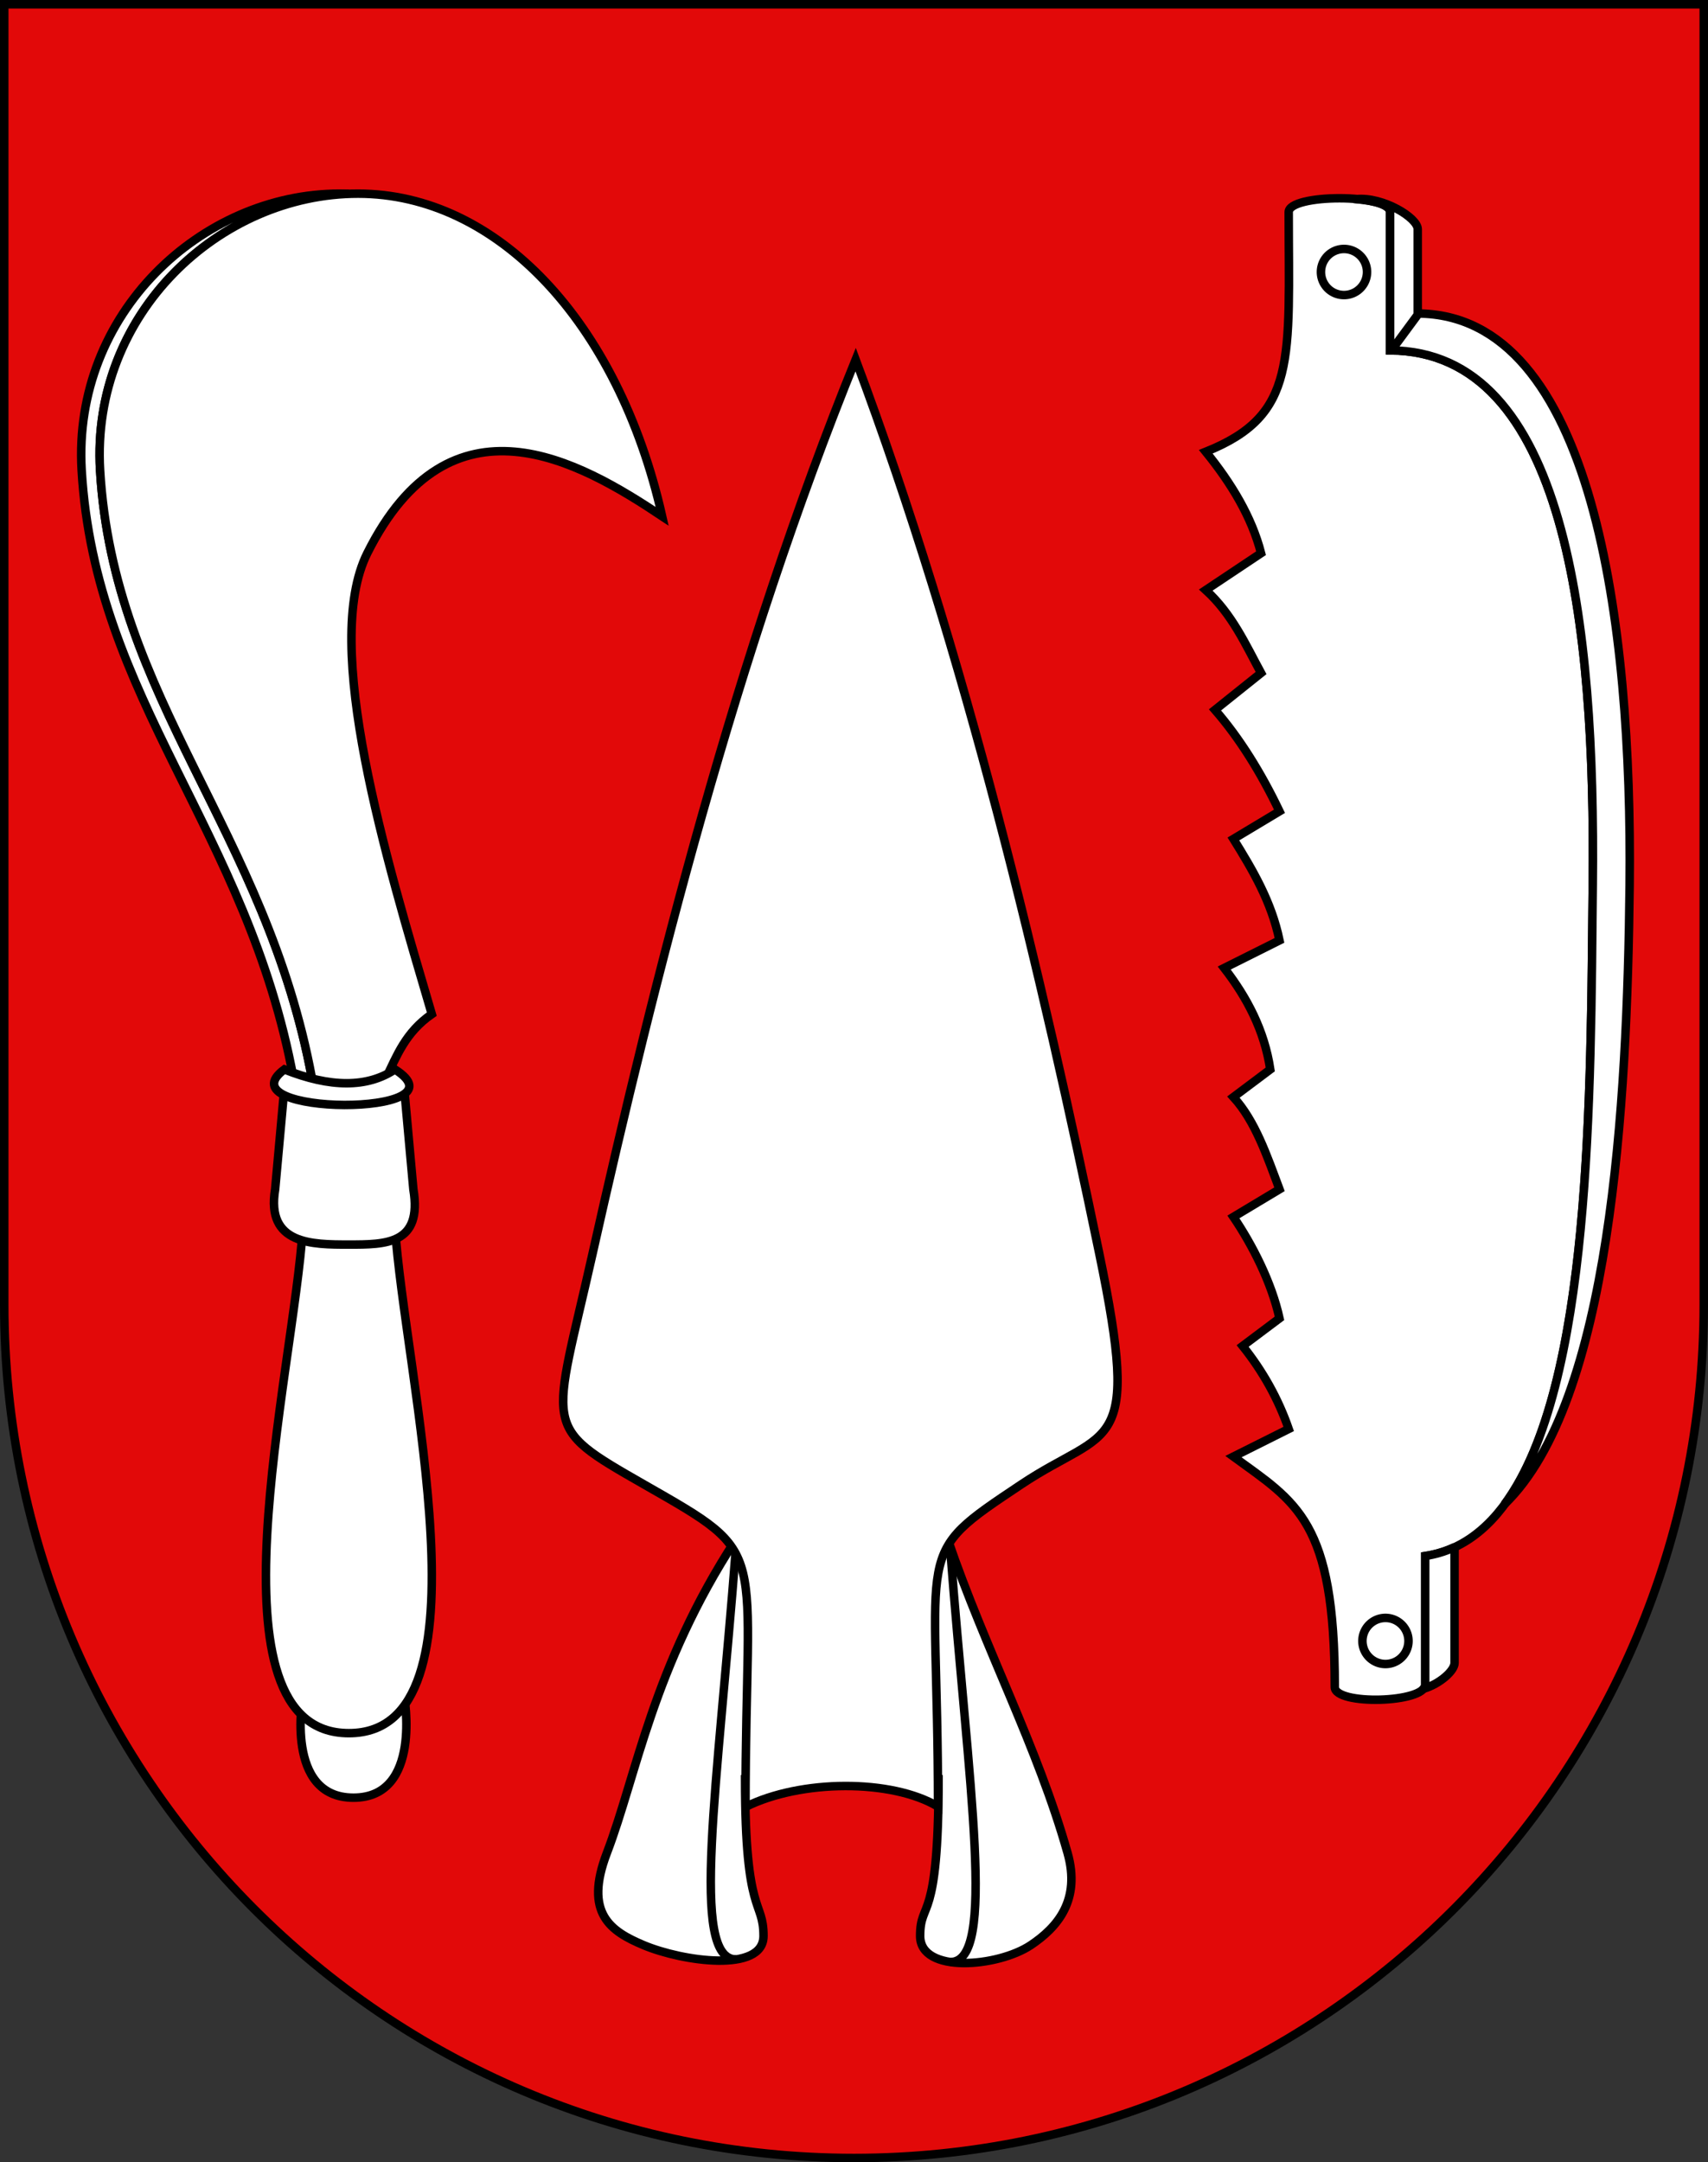 <?xml version="1.0" encoding="UTF-8" standalone="no"?>
<svg
   xmlns:dc="http://purl.org/dc/elements/1.1/"
   xmlns:cc="http://creativecommons.org/ns#"
   xmlns:rdf="http://www.w3.org/1999/02/22-rdf-syntax-ns#"
   xmlns:svg="http://www.w3.org/2000/svg"
   xmlns="http://www.w3.org/2000/svg"
   xmlns:xlink="http://www.w3.org/1999/xlink"
   xmlns:sodipodi="http://sodipodi.sourceforge.net/DTD/sodipodi-0.dtd"
   xmlns:inkscape="http://www.inkscape.org/namespaces/inkscape"
   height="763"
   width="603"
   version="1.0"
   id="svg20"
   sodipodi:version="0.32"
   inkscape:version="0.48.2 r9819"
   sodipodi:docname="Blason_Vide_CH_3D.svg"
   inkscape:output_extension="org.inkscape.output.svg.inkscape">
  <rect width="100%" height="100%" fill="#333333" stroke="none"/>
  <defs
     id="defs29">
    <inkscape:perspective
       sodipodi:type="inkscape:persp3d"
       inkscape:vp_x="0 : 381.5 : 1"
       inkscape:vp_y="0 : 1000 : 0"
       inkscape:vp_z="603 : 381.5 : 1"
       inkscape:persp3d-origin="301.5 : 254.33333 : 1"
       id="perspective5149" />
    <linearGradient
       id="linearGradient2893">
      <stop
         style="stop-color:#ffffff;stop-opacity:0.314;"
         offset="0"
         id="stop2895" />
      <stop
         id="stop2897"
         offset="0.19"
         style="stop-color:#ffffff;stop-opacity:0.251;" />
      <stop
         style="stop-color:#6b6b6b;stop-opacity:0.125;"
         offset="0.6"
         id="stop2901" />
      <stop
         style="stop-color:#000000;stop-opacity:0.125;"
         offset="1"
         id="stop2899" />
    </linearGradient>
    <radialGradient
       inkscape:collect="always"
       xlink:href="#linearGradient2893"
       id="radialGradient3236"
       gradientUnits="userSpaceOnUse"
       gradientTransform="matrix(1.215,1.531577e-24,1.464684e-23,1.267,-839.192,-490.489)"
       cx="858.042"
       cy="579.933"
       fx="858.042"
       fy="579.933"
       r="300" />
    <inkscape:perspective
       id="perspective5197"
       inkscape:persp3d-origin="372.04724 : 350.78739 : 1"
       inkscape:vp_z="744.09448 : 526.18109 : 1"
       inkscape:vp_y="0 : 1000 : 0"
       inkscape:vp_x="0 : 526.18109 : 1"
       sodipodi:type="inkscape:persp3d" />
  </defs>
  <sodipodi:namedview
     inkscape:window-height="706"
     inkscape:window-width="1366"
     inkscape:pageshadow="2"
     inkscape:pageopacity="0.0"
     guidetolerance="10.0"
     gridtolerance="10.0"
     objecttolerance="10.0"
     borderopacity="1.0"
     bordercolor="#666666"
     pagecolor="#ffffff"
     id="base"
     inkscape:zoom="0.50210623"
     inkscape:cx="339.00826"
     inkscape:cy="390.19461"
     inkscape:window-x="-8"
     inkscape:window-y="-8"
     inkscape:current-layer="layer2"
     showgrid="true"
     showguides="true"
     inkscape:window-maximized="1">
    <inkscape:grid
       type="xygrid"
       id="grid5151"
       visible="true"
       enabled="true" />
  </sodipodi:namedview>
  <g
     inkscape:groupmode="layer"
     id="layer1"
     inkscape:label="Fond écu"
     style="display:inline"
     sodipodi:insensitive="true">
    <path
       id="path1899"
       d="M 1.5,1.5 L 1.5,460.368 C 1.5,626.678 135.815,761.5 301.5,761.5 C 467.185,761.5 601.5,626.678 601.5,460.368 L 601.5,1.5 L 1.5,1.5 z"
       style="fill:#e20909;fill-opacity:1" />
  </g>
  <g
     inkscape:groupmode="layer"
     id="layer2"
     inkscape:label="Meubles"
     style="display:inline"
     sodipodi:insensitive="true">
    <g
       id="g3858"
       transform="matrix(3.253,0,0,3.253,-1991.285,-1714.306)"
       style="stroke-width:0.922;stroke-miterlimit:4;stroke-dasharray:none">
      <g
         id="g3836"
         style="stroke-width:0.922;stroke-miterlimit:4;stroke-dasharray:none">
        <path
           style="fill:#ffffff;fill-opacity:1;stroke:#000000;stroke-width:0.922;stroke-linecap:butt;stroke-linejoin:miter;stroke-miterlimit:4;stroke-opacity:1;stroke-dasharray:none"
           d="m 752,550 c 0,16 1,22 -9,26 2.781,3.432 4.973,7.041 6,11 l -6,4 c 2.87,2.627 4.299,5.872 6,9 l -5,4 c 2.702,3.113 5.001,6.832 7,11 l -5,3 c 2.089,3.365 4.118,6.773 5,11 l -6,3 c 2.489,3.215 4.361,6.769 5,11 l -4,3 c 2.383,2.617 3.634,6.366 5,10 l -5,3 c 2.064,3.05 4.137,7.093 5,11 l -4,3 c 2.191,2.738 3.864,5.735 5,9 l -6,3 c 6.832,4.995 10.991,6.905 11,25 0,2 9.81,1.738 9.817,-0.263 l 0,-13.943 C 785,693 784.705,651.355 785,623 c 0.295,-28.355 -2.898,-57.898 -21.988,-58 l 0,-15 C 763,548 752,548 752,550 z"
           id="path3823"
           inkscape:connector-curvature="0"
           sodipodi:nodetypes="ccccccccccccccccccccczccc" />
        <path
           style="fill:#ffffff;fill-opacity:1;stroke:#000000;stroke-width:0.922;stroke-linecap:butt;stroke-linejoin:miter;stroke-miterlimit:4;stroke-opacity:1;stroke-dasharray:none"
           d="m 759.344,548.594 c 2.018,0.175 3.652,0.633 3.656,1.406 l 0,15 c 19.09,0.102 22.295,29.645 22,58 -0.238,22.857 -0.104,54.34 -9.562,67.156 C 786.927,679.028 788.751,646.924 789,623 c 0.295,-28.355 -3.91,-61.898 -23,-62 l 0,-9.156 c -0.007,-1.225 -3.752,-3.526 -6.656,-3.251 z m 10.469,146.312 c -0.941,0.419 -1.936,0.712 -3,0.875 l 0,13.969 c -6e-4,0.163 -0.068,0.298 -0.188,0.438 1.814,-0.544 3.372,-1.971 3.375,-2.802 L 770,695 z"
           id="path3825"
           inkscape:connector-curvature="0"
           sodipodi:nodetypes="cccscscccccccccc" />
        <path
           sodipodi:type="arc"
           style="fill:#ffffff;fill-opacity:1;stroke:#000000;stroke-width:0.922;stroke-miterlimit:4;stroke-opacity:1;stroke-dasharray:none"
           id="path3832"
           sodipodi:cx="758.5"
           sodipodi:cy="555.5"
           sodipodi:rx="2.5"
           sodipodi:ry="2.5"
           d="m 761,555.5 a 2.5,2.5 0 1 1 -5,0 2.5,2.5 0 1 1 5,0 z"
           transform="translate(-0.5,1)" />
        <path
           transform="translate(4,149.5)"
           d="m 761,555.5 a 2.5,2.5 0 1 1 -5,0 2.5,2.5 0 1 1 5,0 z"
           sodipodi:ry="2.5"
           sodipodi:rx="2.5"
           sodipodi:cy="555.5"
           sodipodi:cx="758.5"
           id="path3834"
           style="fill:#ffffff;fill-opacity:1;stroke:#000000;stroke-width:0.922;stroke-miterlimit:4;stroke-opacity:1;stroke-dasharray:none"
           sodipodi:type="arc" />
      </g>
      <g
         id="g3850"
         style="stroke-width:0.922;stroke-miterlimit:4;stroke-dasharray:none">
        <path
           style="fill:#ffffff;fill-opacity:1;stroke:#000000;stroke-width:0.922;stroke-linecap:butt;stroke-linejoin:miter;stroke-miterlimit:4;stroke-opacity:1;stroke-dasharray:none"
           d="m 649,548 c -15,0 -29,13 -28,30 1.468,24.957 18,39 23,66 l 2,0 c -5,-27 -21.532,-41.043 -23,-66 -0.978,-16.622 12.384,-29.408 27,-29.969 C 649.668,548.018 649.333,548 649,548 z"
           id="path3802"
           inkscape:connector-curvature="0"
           sodipodi:nodetypes="ssccscs" />
        <path
           style="fill:#ffffff;fill-opacity:1;stroke:#000000;stroke-width:0.922;stroke-linecap:butt;stroke-linejoin:miter;stroke-miterlimit:4;stroke-opacity:1;stroke-dasharray:none"
           d="m 645,711 c 0,0 -2,11 5.5,11 7.5,0 5.5,-11 5.5,-11 z"
           id="path3813"
           inkscape:connector-curvature="0"
           sodipodi:nodetypes="czcc" />
        <path
           style="fill:#ffffff;fill-opacity:1;stroke:#000000;stroke-width:0.922;stroke-linecap:butt;stroke-linejoin:miter;stroke-miterlimit:4;stroke-opacity:1;stroke-dasharray:none"
           d="M 645,660.209 C 644,676 634,715 650,715 c 16,0 6,-39 5,-55 z"
           id="path3811"
           inkscape:connector-curvature="0"
           sodipodi:nodetypes="czcc" />
        <path
           style="fill:#ffffff;fill-opacity:1;stroke:#000000;stroke-width:0.922;stroke-linecap:butt;stroke-linejoin:miter;stroke-miterlimit:4;stroke-opacity:1;stroke-dasharray:none"
           d="m 643,645 -1,11 c -1,6 4,6 8,6 4,0 8,0 7,-6 l -1,-11 z"
           id="path3809"
           inkscape:connector-curvature="0"
           sodipodi:nodetypes="cccccc" />
        <path
           style="fill:#ffffff;fill-opacity:1;stroke:#000000;stroke-width:0.922;stroke-linecap:butt;stroke-linejoin:miter;stroke-miterlimit:4;stroke-opacity:1;stroke-dasharray:none"
           d="m 654,644 c 1.201,-2.466 2.133,-5.01 5,-7 -5,-17 -12,-40 -7,-50 9.008,-18.016 23,-10 32,-4 -4.804,-21.218 -18,-35 -33,-35 -15,0 -29,13 -28,30 1.468,24.957 18,39 23,66 2.667,1.521 5.333,0.51 8,0 z"
           id="path3014"
           inkscape:connector-curvature="0"
           sodipodi:nodetypes="ccsczscc" />
        <path
           style="fill:#ffffff;fill-opacity:1;stroke:#000000;stroke-width:0.922;stroke-linecap:butt;stroke-linejoin:miter;stroke-miterlimit:4;stroke-opacity:1;stroke-dasharray:none"
           d="m 643,643 c -6.835,5.072 20.186,5.209 12,0 -3,2 -7,2 -12,0 z"
           id="path3807"
           inkscape:connector-curvature="0"
           sodipodi:nodetypes="ccc" />
      </g>
      <g
         id="g3844"
         style="stroke-width:0.922;stroke-miterlimit:4;stroke-dasharray:none">
        <path
           style="fill:#ffffff;fill-opacity:1;stroke:#000000;stroke-width:0.922;stroke-linecap:butt;stroke-linejoin:miter;stroke-miterlimit:4;stroke-opacity:1;stroke-dasharray:none"
           d="m 692,694 c -9.03,13.841 -10.765,25.544 -14,34 -2.504,6.546 0.397,8.491 4,10 4.205,1.761 13,3.035 13,-1 0,-4 -2,-2 -2,-17 l 21,0 c 0,16 -2,13 -2,17 0,4.123 8.433,3.376 12,1 2.898,-1.931 5.448,-4.886 4,-10 -3.281,-11.586 -8.847,-21.89 -13,-34 z"
           id="path3817"
           inkscape:connector-curvature="0"
           sodipodi:nodetypes="csssccssscc" />
        <path
           style="fill:none;stroke:#000000;stroke-width:0.922;stroke-linecap:butt;stroke-linejoin:miter;stroke-miterlimit:4;stroke-opacity:1;stroke-dasharray:none"
           d="m 692,695 c -2,26 -4.977,44.544 0.023,44.544"
           id="path3819"
           inkscape:connector-curvature="0"
           sodipodi:nodetypes="cc" />
        <path
           sodipodi:nodetypes="cc"
           inkscape:connector-curvature="0"
           id="path3821"
           d="m 715.264,695 c 2,26 5.034,44.824 0.034,44.824"
           style="fill:none;stroke:#000000;stroke-width:0.922;stroke-linecap:butt;stroke-linejoin:miter;stroke-miterlimit:4;stroke-opacity:1;stroke-dasharray:none" />
        <path
           style="fill:#ffffff;fill-opacity:1;stroke:#000000;stroke-width:0.922;stroke-linecap:butt;stroke-linejoin:miter;stroke-miterlimit:4;stroke-opacity:1;stroke-dasharray:none"
           d="m 705,566 c -13,32 -21.871,67.231 -28.554,97 -4.329,19.285 -5.733,18.55 5.554,25 14,8 11.047,6 11.047,35 6,-3 15.892,-3.034 20.892,-0.034 C 713.939,693.966 711,696 723,688 c 9.487,-6.325 13,-3 8.446,-25 C 725.266,633.143 717,598 705,566 z"
           id="path3815"
           inkscape:connector-curvature="0"
           sodipodi:nodetypes="cssccssc" />
      </g>
    </g>
    <path
       style="fill:none;stroke:#000000;stroke-width:3;stroke-linecap:butt;stroke-linejoin:miter;stroke-miterlimit:4;stroke-opacity:1;stroke-dasharray:none"
       d="M 501.319,109.978 491.714,123"
       id="path3877"
       inkscape:connector-curvature="0"
       sodipodi:nodetypes="cc" />
  </g>
  <g
     inkscape:groupmode="layer"
     id="layer4"
     inkscape:label="Contour final"
     style="display:inline"
     sodipodi:insensitive="true">
    <path
       style="fill:none;stroke:#000000;stroke-width:3;stroke-miterlimit:4;stroke-opacity:1;stroke-dasharray:none"
       d="m 1.5,1.5 0,458.868 C 1.5,626.679 135.815,761.5 301.5,761.5 467.185,761.5 601.5,626.679 601.5,460.368 L 601.5,1.5 1.5,1.5 z"
       id="path3239"
       inkscape:connector-curvature="0" />
  </g>
</svg>
